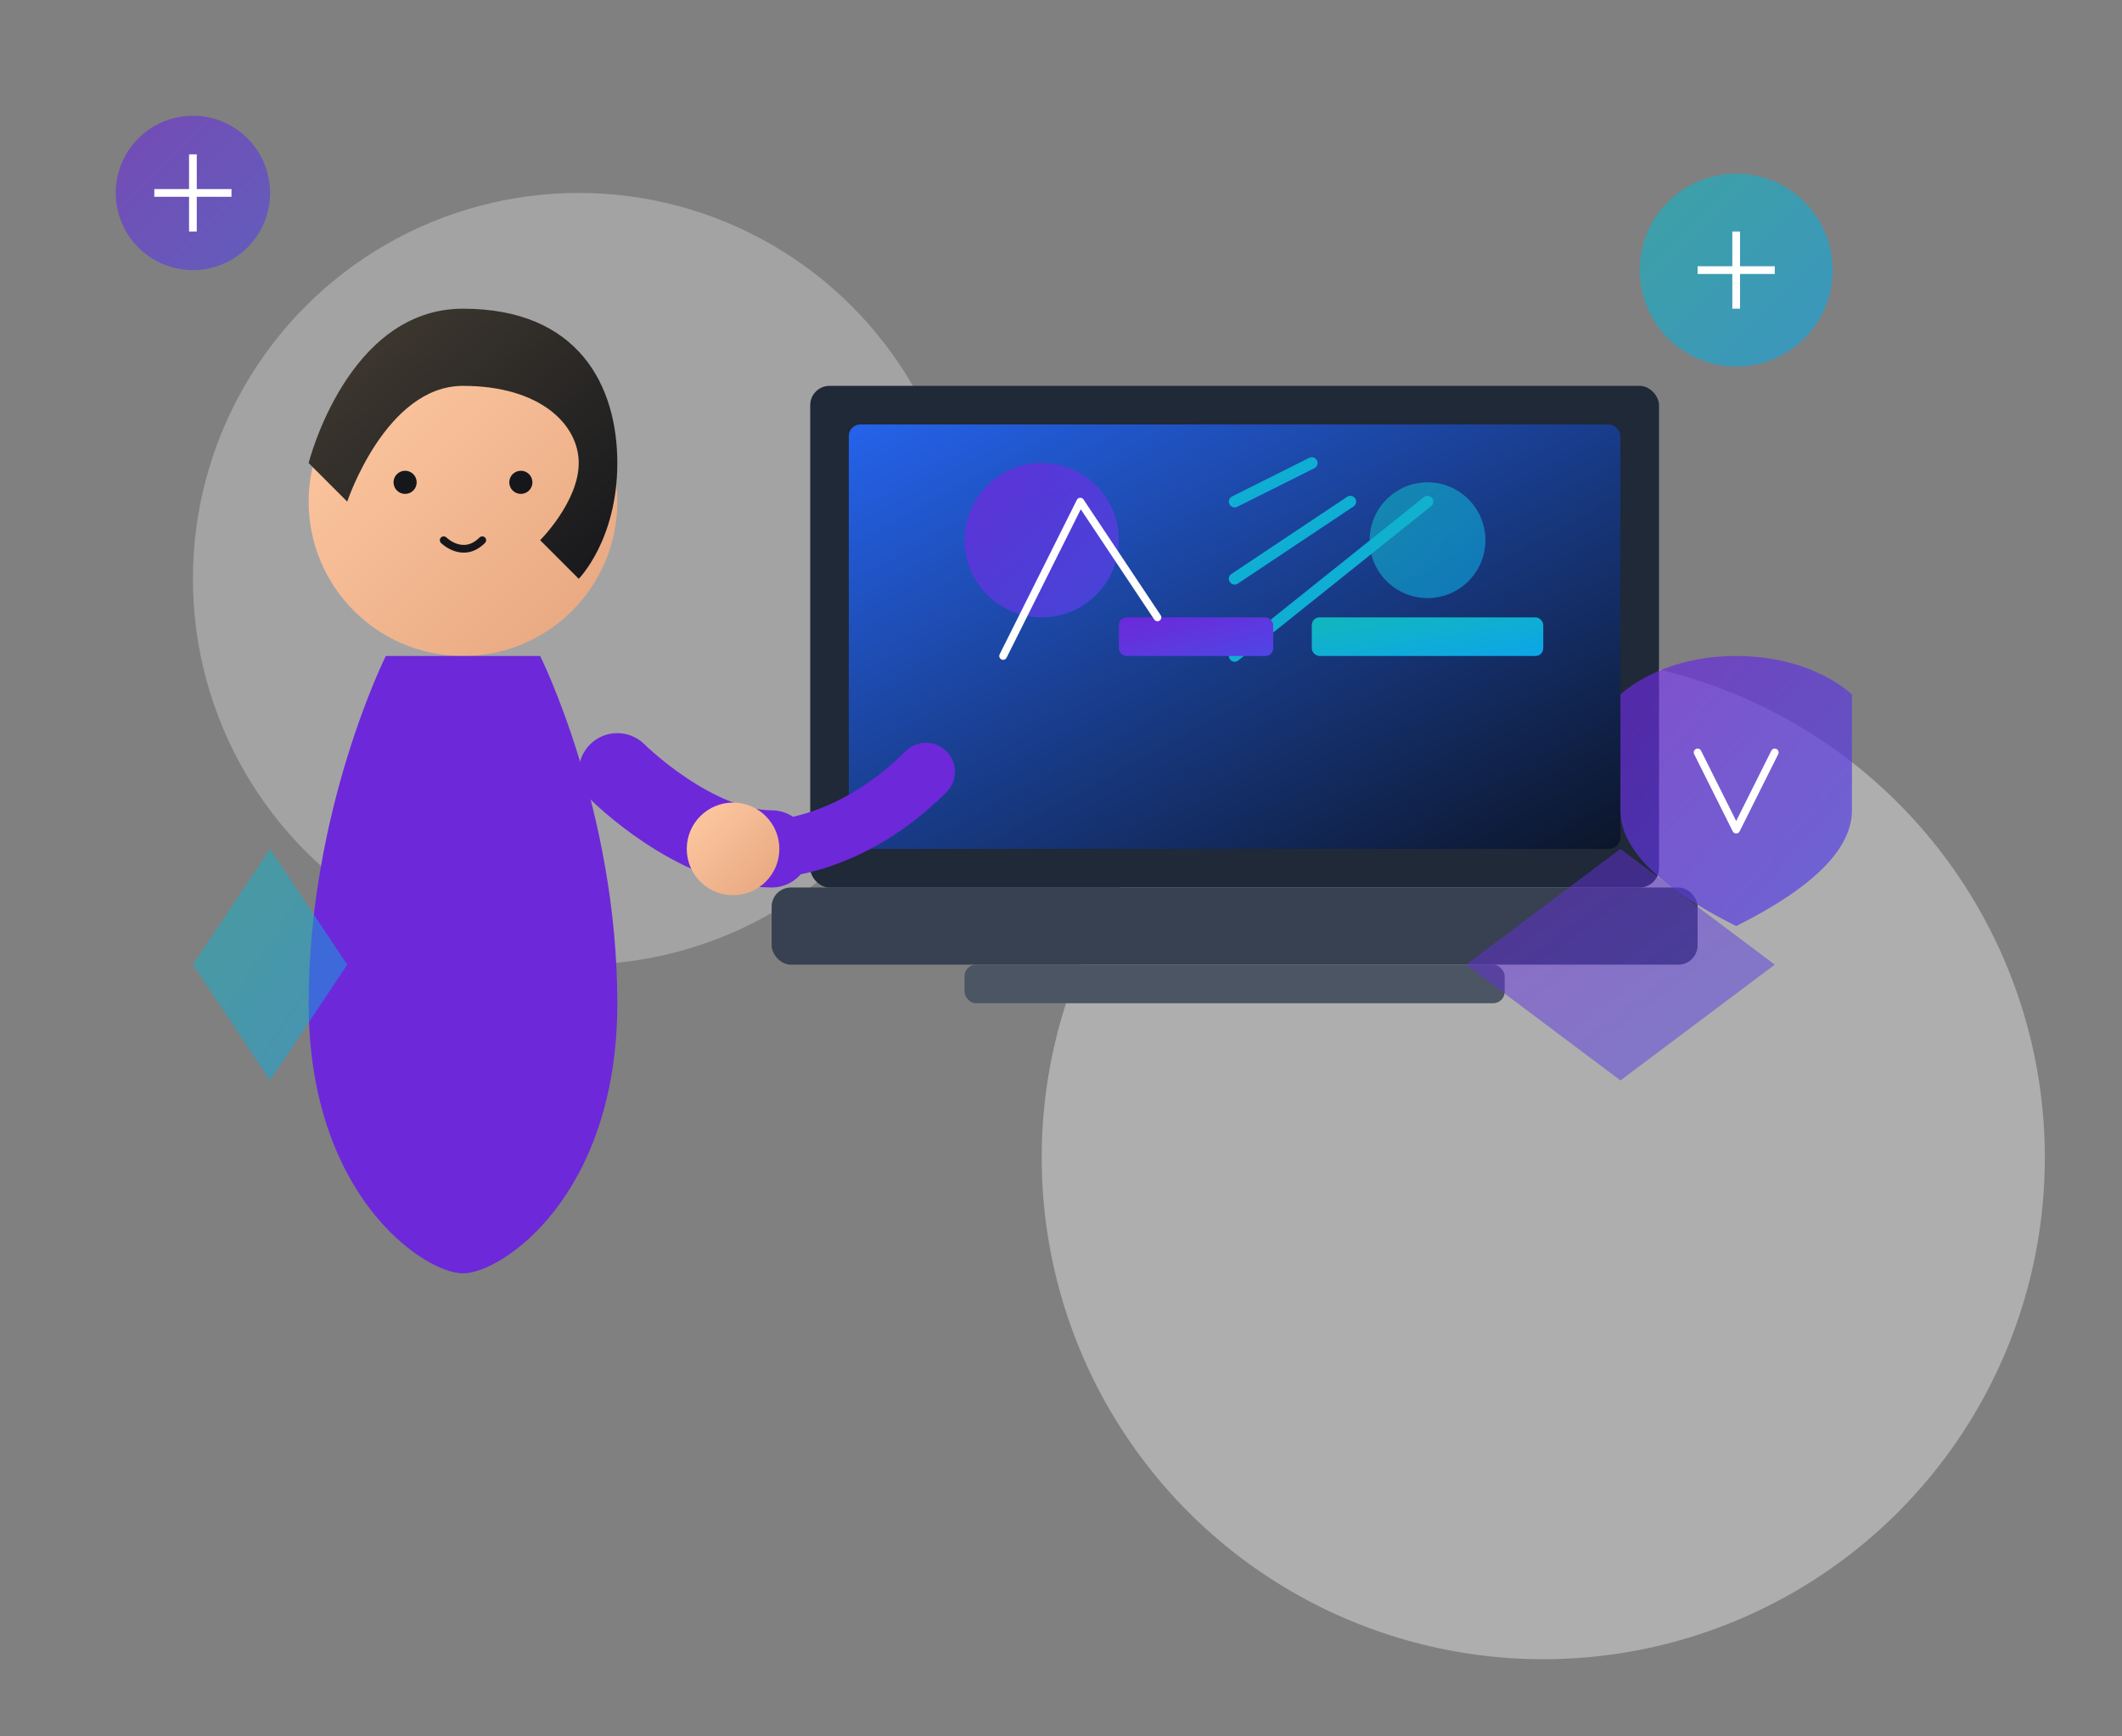 <svg width="550" height="450" viewBox="0 0 550 450" fill="none" xmlns="http://www.w3.org/2000/svg">
  <rect x="0" y="0" width="550" height="450" fill="#808080" stroke="none"/>
  <!-- Gradient definitions -->
  <defs>
    <linearGradient id="skinGradient" x1="0%" y1="0%" x2="100%" y2="100%">
      <stop offset="0%" stop-color="#FFCBA4" />
      <stop offset="100%" stop-color="#E6A57E" />
    </linearGradient>
    <linearGradient id="hairGradient" x1="0%" y1="0%" x2="100%" y2="100%">
      <stop offset="0%" stop-color="#433C32" />
      <stop offset="100%" stop-color="#16171B" />
    </linearGradient>
    <linearGradient id="screenGradient" x1="0%" y1="0%" x2="100%" y2="100%">
      <stop offset="0%" stop-color="#2563EB" />
      <stop offset="100%" stop-color="#0C1529" />
    </linearGradient>
    <linearGradient id="accentGradient" x1="0%" y1="0%" x2="100%" y2="100%">
      <stop offset="0%" stop-color="#6D28D9" />
      <stop offset="100%" stop-color="#4F46E5" />
    </linearGradient>
    <linearGradient id="highlightGradient" x1="0%" y1="0%" x2="100%" y2="100%">
      <stop offset="0%" stop-color="#12B7BD" />
      <stop offset="100%" stop-color="#0CA5E9" />
    </linearGradient>
  </defs>

  <!-- Background elements -->
  <circle cx="400" cy="300" r="130" fill="#F3F4F6" opacity="0.4" />
  <circle cx="150" cy="150" r="100" fill="#F3F4F6" opacity="0.3" />

  <!-- Computer base -->
  <rect x="200" y="230" width="240" height="20" rx="5" fill="#374151" />
  <rect x="250" y="250" width="140" height="10" rx="3" fill="#4B5563" />

  <!-- Computer screen -->
  <rect x="210" y="100" width="220" height="130" rx="5" fill="#1F2937" />
  <rect x="220" y="110" width="200" height="110" rx="3" fill="url(#screenGradient)" />

  <!-- Screen content - security/finance graphics -->
  <circle cx="270" cy="140" r="20" fill="url(#accentGradient)" opacity="0.8" />
  <path d="M320 170L370 130" stroke="url(#highlightGradient)" stroke-width="3" stroke-linecap="round" />
  <path d="M320 150L350 130" stroke="url(#highlightGradient)" stroke-width="3" stroke-linecap="round" />
  <path d="M320 130L340 120" stroke="url(#highlightGradient)" stroke-width="3" stroke-linecap="round" />
  <rect x="290" y="160" width="40" height="10" rx="2" fill="url(#accentGradient)" />
  <rect x="340" y="160" width="60" height="10" rx="2" fill="url(#highlightGradient)" />
  <circle cx="370" cy="140" r="15" fill="url(#highlightGradient)" opacity="0.6" />
  <path d="M260 170L280 130L300 160" stroke="#FFFFFF" stroke-width="2" stroke-linecap="round" stroke-linejoin="round" />

  <!-- Person -->
  <!-- Head -->
  <circle cx="120" cy="130" r="40" fill="url(#skinGradient)" />

  <!-- Hair -->
  <path d="M80 120C80 120 90 80 120 80C150 80 160 100 160 120C160 140 150 150 150 150L140 140C140 140 150 130 150 120C150 110 140 100 120 100C100 100 90 130 90 130L80 120Z" fill="url(#hairGradient)" />

  <!-- Face features -->
  <circle cx="105" cy="125" r="3" fill="#16171B" /> <!-- Left eye -->
  <circle cx="135" cy="125" r="3" fill="#16171B" /> <!-- Right eye -->
  <path d="M115 140C115 140 120 145 125 140" stroke="#16171B" stroke-width="2" stroke-linecap="round" /> <!-- Smile -->

  <!-- Body -->
  <path d="M100 170C100 170 80 210 80 260C80 310 110 330 120 330C130 330 160 310 160 260C160 210 140 170 140 170" fill="#6D28D9" />

  <!-- Arms -->
  <path d="M160 200C160 200 180 220 200 220" stroke="#6D28D9" stroke-width="20" stroke-linecap="round" />
  <path d="M200 220C200 220 220 220 240 200" stroke="#6D28D9" stroke-width="15" stroke-linecap="round" />
  <circle cx="190" cy="220" r="12" fill="url(#skinGradient)" /> <!-- Hand -->

  <!-- Money and security symbols floating around -->
  <circle cx="50" cy="50" r="20" fill="url(#accentGradient)" opacity="0.6" />
  <path d="M40 50L60 50M50 40L50 60" stroke="white" stroke-width="2" />

  <circle cx="450" cy="70" r="25" fill="url(#highlightGradient)" opacity="0.6" />
  <path d="M440 70H460M450 60V80" stroke="white" stroke-width="2" />

  <path d="M380 250L420 220L460 250L420 280L380 250Z" fill="url(#accentGradient)" opacity="0.5" />
  <path d="M50 250L70 220L90 250L70 280L50 250Z" fill="url(#highlightGradient)" opacity="0.5" />

  <!-- Shield icon -->
  <path d="M480 180C480 180 470 170 450 170C430 170 420 180 420 180V210C420 220 430 230 450 240C470 230 480 220 480 210V180Z" fill="url(#accentGradient)" opacity="0.7" />
  <path d="M440 195L450 215L460 195" stroke="white" stroke-width="2" stroke-linecap="round" stroke-linejoin="round" />
</svg>
